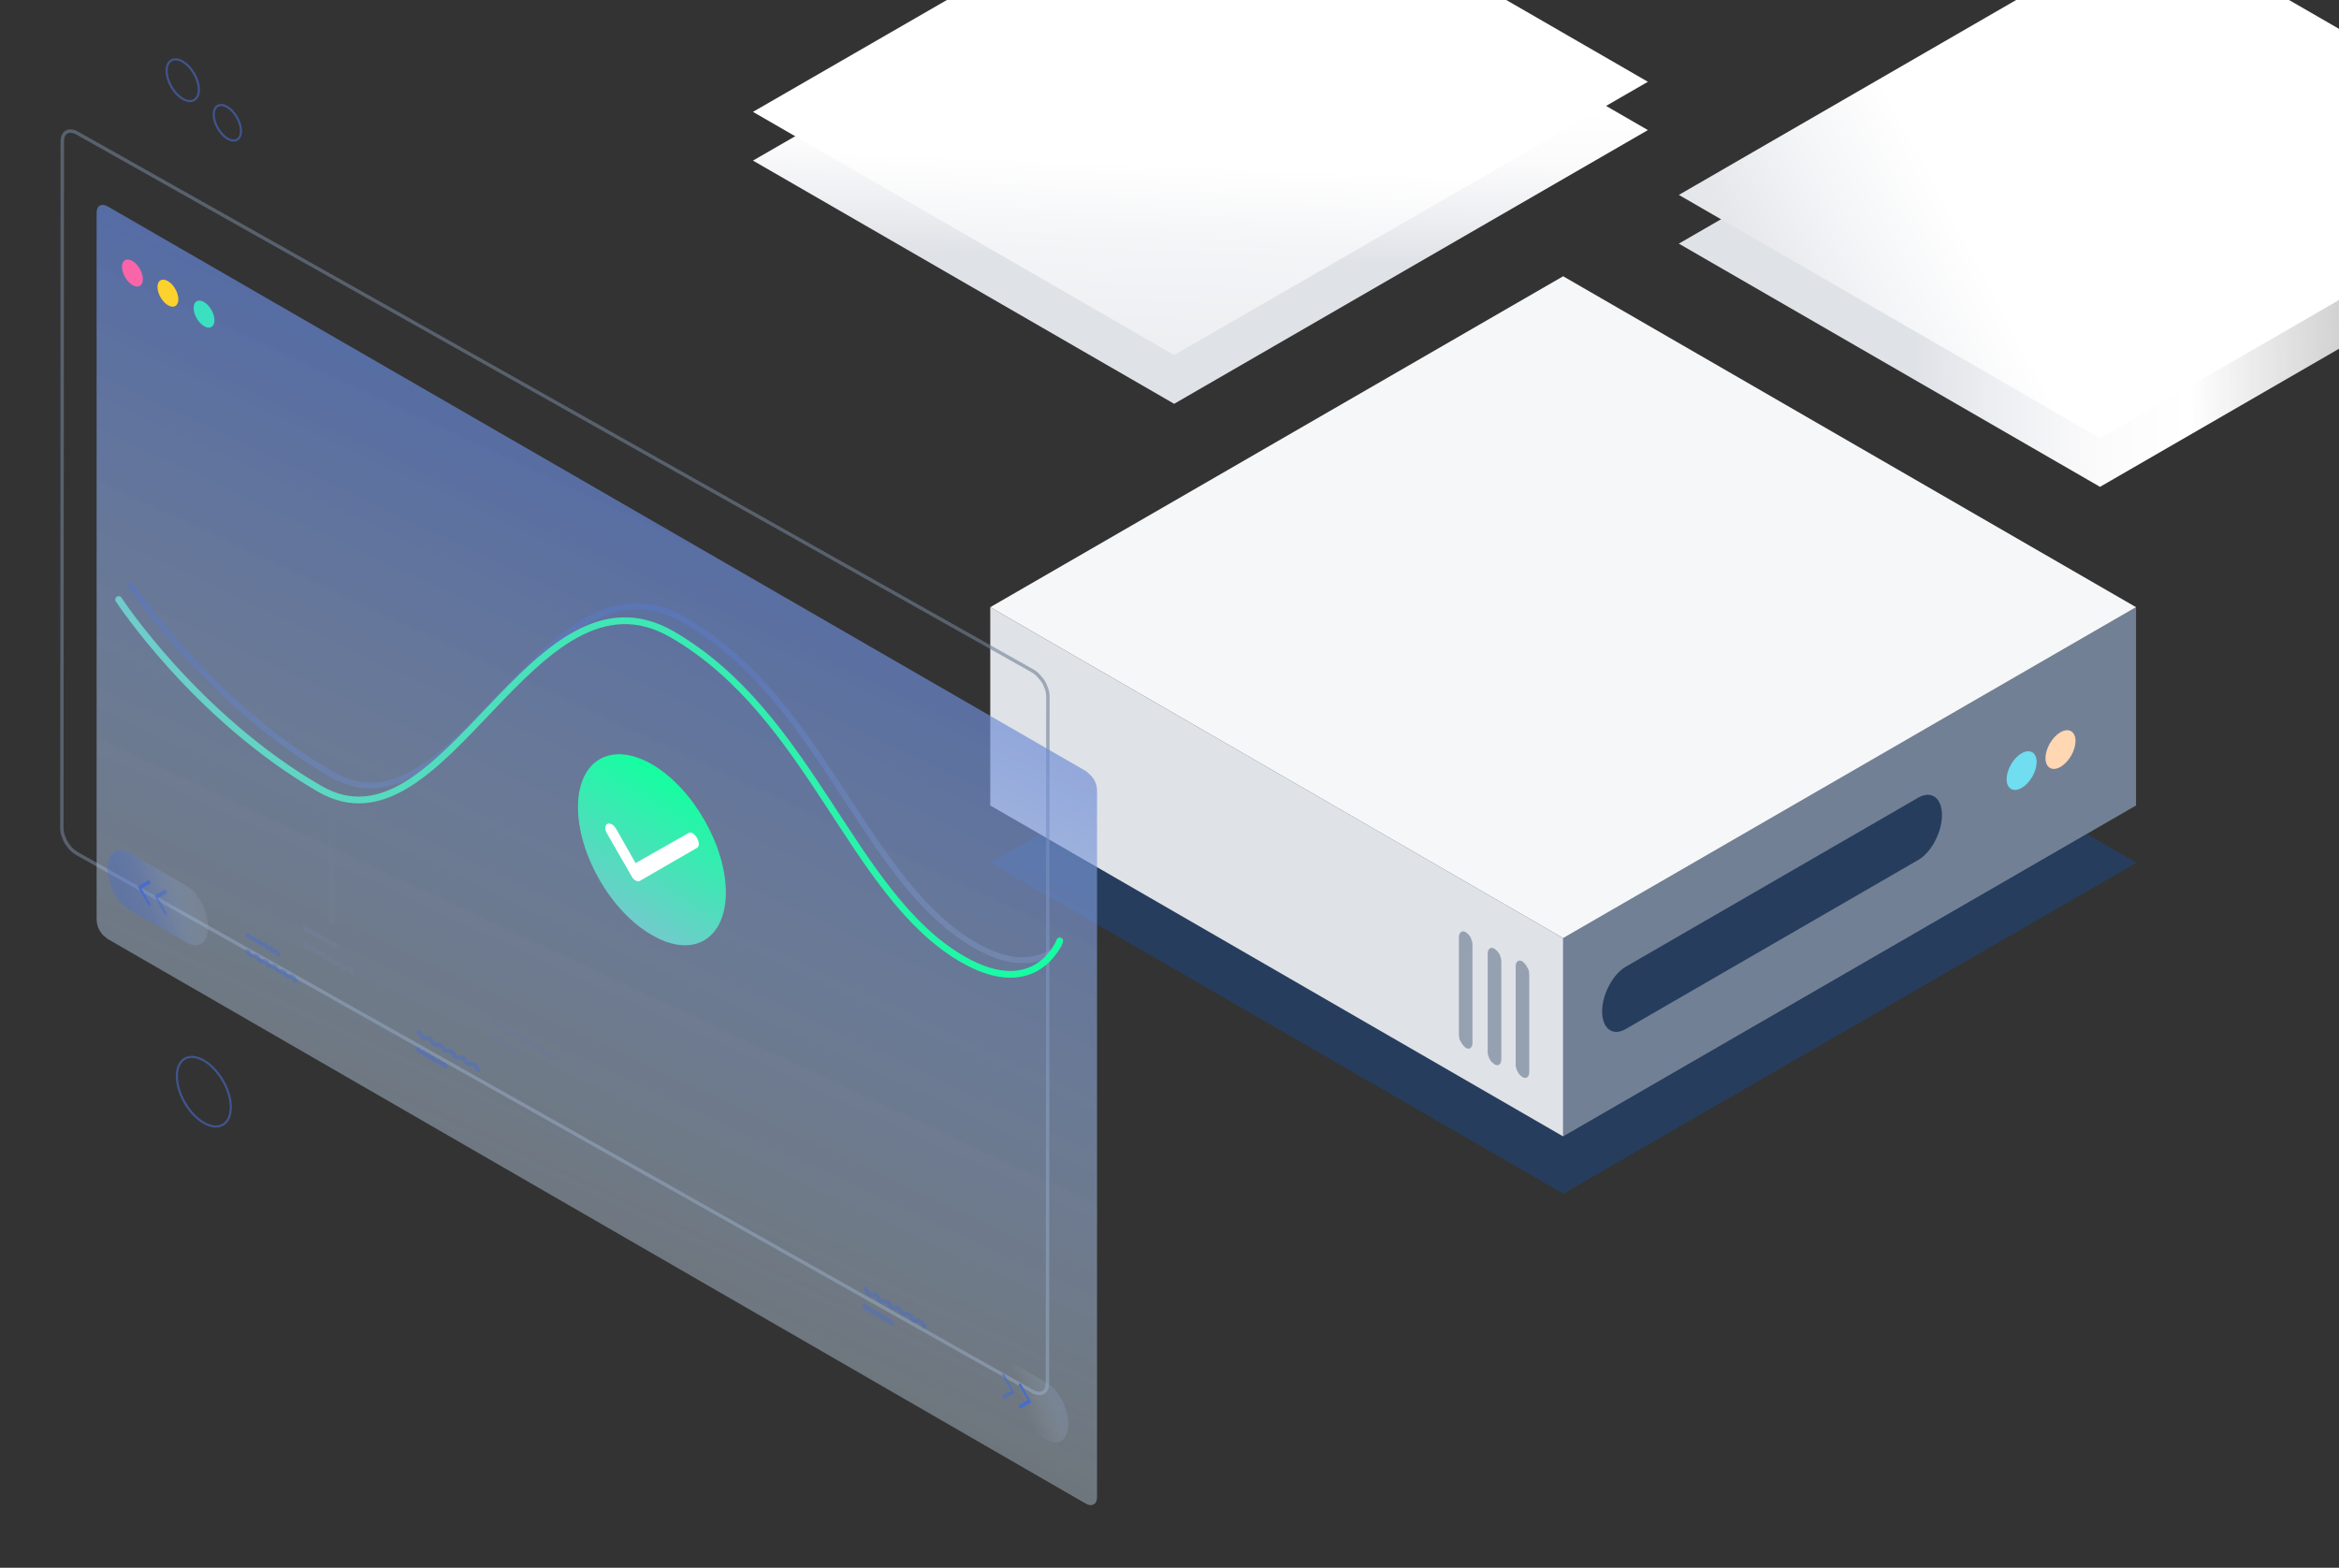<svg xmlns="http://www.w3.org/2000/svg" data-name="Ebene 1" width="552" height="370" viewBox="0 0 552 370"><rect x="0" y="0" width="552" height="370" fill="#333333" stroke="none"/><defs><linearGradient id="Gradient-0" x1="550.8" y1="-62.1" x2="392.5" y2="33.6" gradientUnits="userSpaceOnUse"><stop offset="0" stop-color="#fff"></stop><stop offset=".2" stop-color="#fbfbfc"></stop><stop offset=".5" stop-color="#eff0f3"></stop><stop offset=".7" stop-color="#dfe2e7"></stop></linearGradient><linearGradient id="Gradient-1" x1="592.2" y1="-80.4" x2="294.9" y2="63" gradientUnits="userSpaceOnUse"><stop offset=".6" stop-color="#fff"></stop><stop offset=".7" stop-color="#f4f5f7"></stop><stop offset=".8" stop-color="#e5e7eb"></stop><stop offset="1" stop-color="#dfe2e7"></stop></linearGradient><linearGradient id="Gradient-2" x1="244.8" y1="-15" x2="241.7" y2="108.3" gradientUnits="userSpaceOnUse"><stop offset=".4" stop-color="#fff"></stop><stop offset=".5" stop-color="#fbfbfc"></stop><stop offset=".6" stop-color="#eff0f3"></stop><stop offset=".7" stop-color="#dfe2e7"></stop></linearGradient><linearGradient id="Gradient-3" x1="245.7" y1="-24.9" x2="238.2" y2="160.4" gradientUnits="userSpaceOnUse"><stop offset=".4" stop-color="#fff"></stop><stop offset=".5" stop-color="#f4f5f7"></stop><stop offset=".8" stop-color="#e5e7eb"></stop><stop offset="1" stop-color="#dfe2e7"></stop></linearGradient><linearGradient id="Gradient-4" x1="660.6" y1="68.3" x2="445.2" y2="73.9" gradientUnits="userSpaceOnUse"><stop offset="0" stop-color="#f6f7f8" stop-opacity=".5"></stop><stop offset=".4" stop-color="#fff"></stop><stop offset=".5" stop-color="#fbfbfc"></stop><stop offset=".6" stop-color="#eff0f3"></stop><stop offset=".7" stop-color="#dfe2e7"></stop></linearGradient><linearGradient id="Gradient-5" x1="653" y1="10" x2="440.8" y2="123.3" gradientUnits="userSpaceOnUse"><stop offset=".6" stop-color="#fff"></stop><stop offset=".7" stop-color="#f4f5f7"></stop><stop offset=".8" stop-color="#e5e7eb"></stop><stop offset="1" stop-color="#dfe2e7"></stop></linearGradient><linearGradient id="Gradient-6" x1="-40.7" y1="571.8" x2="-40.7" y2="655" gradientUnits="userSpaceOnUse" gradientTransform="matrix(.9 .5 0 1.2 113.6 -487.1)"><stop offset="0" stop-color="#e7f9fc" stop-opacity="0"></stop><stop offset=".1" stop-color="#d8ecf7" stop-opacity=".05"></stop><stop offset=".4" stop-color="#9bb5e3" stop-opacity=".24"></stop><stop offset=".6" stop-color="#6f8ed5" stop-opacity=".38"></stop><stop offset=".8" stop-color="#5476cc" stop-opacity=".47"></stop><stop offset="1" stop-color="#4a6dc9" stop-opacity=".5"></stop></linearGradient><linearGradient id="Gradient-7" x1="85.9" y1="315.9" x2="213.5" y2="42.7" gradientUnits="userSpaceOnUse" gradientTransform="matrix(1 0 0 1 1.4 -7.8)"><stop offset="0" stop-color="#e7f9fc" stop-opacity=".3"></stop><stop offset=".3" stop-color="#a9c2e8" stop-opacity=".5"></stop><stop offset=".6" stop-color="#7593d7" stop-opacity=".66"></stop><stop offset=".8" stop-color="#5577cd" stop-opacity=".76"></stop><stop offset="1" stop-color="#4a6dc9" stop-opacity=".8"></stop></linearGradient><linearGradient id="Gradient-8" x1="-26.7" y1="745.6" x2="2.5" y2="745.6" gradientUnits="userSpaceOnUse" gradientTransform="matrix(.9 .5 .5 1.4 -122.1 -749.3)"><stop offset="0" stop-color="#e7f9fc" stop-opacity="0"></stop><stop offset=".1" stop-color="#d8ecf7" stop-opacity=".05"></stop><stop offset=".4" stop-color="#9bb5e3" stop-opacity=".24"></stop><stop offset=".6" stop-color="#6f8ed5" stop-opacity=".38"></stop><stop offset=".8" stop-color="#5476cc" stop-opacity=".47"></stop><stop offset="1" stop-color="#4a6dc9" stop-opacity=".5"></stop></linearGradient><linearGradient id="Gradient-9" x1="64.7" y1="678.8" x2="-14.7" y2="493.6" gradientUnits="userSpaceOnUse" gradientTransform="matrix(.9 .5 0 1.2 121 -509.9)"><stop offset="0" stop-color="#e7f9fc" stop-opacity="0"></stop><stop offset=".1" stop-color="#d8ecf7" stop-opacity=".05"></stop><stop offset=".4" stop-color="#9bb5e3" stop-opacity=".24"></stop><stop offset=".6" stop-color="#6f8ed5" stop-opacity=".38"></stop><stop offset=".8" stop-color="#5476cc" stop-opacity=".47"></stop><stop offset="1" stop-color="#4a6dc9" stop-opacity=".5"></stop></linearGradient><linearGradient id="Gradient-10" x1="-108.1" y1="581.8" x2="150" y2="581.8" gradientUnits="userSpaceOnUse" gradientTransform="matrix(.9 .5 0 1.2 121 -509.9)"><stop offset="0" stop-color="#72cbcc"></stop><stop offset="1" stop-color="#13ffa0"></stop></linearGradient><linearGradient id="Gradient-11" x1="-56.3" y1="580.1" x2="-56.3" y2="663.3" gradientUnits="userSpaceOnUse"><stop offset="0" stop-color="#e7f9fc" stop-opacity="0"></stop><stop offset=".1" stop-color="#d8ecf7" stop-opacity=".05"></stop><stop offset=".4" stop-color="#9bb5e3" stop-opacity=".24"></stop><stop offset=".6" stop-color="#6f8ed5" stop-opacity=".38"></stop><stop offset=".8" stop-color="#5476cc" stop-opacity=".47"></stop><stop offset="1" stop-color="#4a6dc9" stop-opacity=".5"></stop></linearGradient><linearGradient id="Gradient-12" x1="115.7" y1="524.1" x2="115.7" y2="688.2" gradientUnits="userSpaceOnUse"><stop offset="0" stop-color="#e7f9fc" stop-opacity="0"></stop><stop offset=".1" stop-color="#d8ecf7" stop-opacity=".05"></stop><stop offset=".4" stop-color="#9bb5e3" stop-opacity=".24"></stop><stop offset=".6" stop-color="#6f8ed5" stop-opacity=".38"></stop><stop offset=".8" stop-color="#5476cc" stop-opacity=".47"></stop><stop offset="1" stop-color="#4a6dc9" stop-opacity=".5"></stop></linearGradient><linearGradient id="Gradient-13" x1="-7.9" y1="548.2" x2="-7.9" y2="685.2" gradientUnits="userSpaceOnUse"><stop offset="0" stop-color="#e7f9fc" stop-opacity="0"></stop><stop offset=".1" stop-color="#d8ecf7" stop-opacity=".05"></stop><stop offset=".4" stop-color="#9bb5e3" stop-opacity=".24"></stop><stop offset=".6" stop-color="#6f8ed5" stop-opacity=".38"></stop><stop offset=".8" stop-color="#5476cc" stop-opacity=".47"></stop><stop offset="1" stop-color="#4a6dc9" stop-opacity=".5"></stop></linearGradient><linearGradient id="Gradient-14" x1="12.8" y1="536.9" x2="12.8" y2="673.9" gradientUnits="userSpaceOnUse"><stop offset="0" stop-color="#e7f9fc" stop-opacity="0"></stop><stop offset=".1" stop-color="#d8ecf7" stop-opacity=".05"></stop><stop offset=".4" stop-color="#9bb5e3" stop-opacity=".24"></stop><stop offset=".6" stop-color="#6f8ed5" stop-opacity=".38"></stop><stop offset=".8" stop-color="#5476cc" stop-opacity=".47"></stop><stop offset="1" stop-color="#4a6dc9" stop-opacity=".5"></stop></linearGradient><linearGradient id="Gradient-15" x1="136.4" y1="527.4" x2="136.4" y2="660.3" gradientUnits="userSpaceOnUse"><stop offset="0" stop-color="#e7f9fc" stop-opacity="0"></stop><stop offset=".1" stop-color="#d8ecf7" stop-opacity=".05"></stop><stop offset=".4" stop-color="#9bb5e3" stop-opacity=".24"></stop><stop offset=".6" stop-color="#6f8ed5" stop-opacity=".38"></stop><stop offset=".8" stop-color="#5476cc" stop-opacity=".47"></stop><stop offset="1" stop-color="#4a6dc9" stop-opacity=".5"></stop></linearGradient><linearGradient id="Gradient-16" x1="-260.9" y1="745.4" x2="-231.7" y2="745.4" gradientUnits="userSpaceOnUse" gradientTransform="matrix(.9 .5 .5 1.4 -122.1 -749.3)"><stop offset="0" stop-color="#4a6dc9" stop-opacity=".5"></stop><stop offset=".2" stop-color="#5476cc" stop-opacity=".47"></stop><stop offset=".4" stop-color="#6f8ed5" stop-opacity=".38"></stop><stop offset=".6" stop-color="#9bb5e3" stop-opacity=".24"></stop><stop offset=".9" stop-color="#d8ecf7" stop-opacity=".05"></stop><stop offset="1" stop-color="#e7f9fc" stop-opacity="0"></stop></linearGradient><linearGradient id="Gradient-17" x1="145.1" y1="207.4" x2="162.6" y2="177.1" gradientUnits="userSpaceOnUse"><stop offset="0" stop-color="#72cbcc"></stop><stop offset="1" stop-color="#13ffa0"></stop></linearGradient><linearGradient id="Gradient-18" x1="0" y1="25.6" x2="7.9" y2="25.6" gradientUnits="userSpaceOnUse"><stop offset="0" stop-color="#fff" stop-opacity=".4"></stop><stop offset=".9" stop-color="#fff" stop-opacity=".66"></stop></linearGradient><linearGradient id="Gradient-19" x1="77.9" y1="70.6" x2="107.9" y2="70.6" gradientUnits="userSpaceOnUse"><stop offset="0" stop-color="#fff" stop-opacity=".1"></stop><stop offset="1" stop-color="#fff" stop-opacity=".4"></stop></linearGradient></defs><style>@keyframes a0_t { 0% { transform: translate(287.9px,141.6px) scale(.9,.9); } 25% { transform: translate(287.9px,141.6px) scale(.9,.9); animation-timing-function: cubic-bezier(.4,0,1,1); } 35% { transform: translate(434.2px,141.6px) scale(.9,.9); } 67.5% { transform: translate(272.2px,141.6px) scale(.9,.9); animation-timing-function: cubic-bezier(0,0,1,1); } 77.5% { transform: translate(435.2px,141.6px) scale(.9,.9); } 100% { transform: translate(435.2px,141.6px) scale(.9,.9); } }@keyframes a0_o { 0% { opacity: 0; } 22.5% { opacity: 0; } 30% { opacity: .8; } 33.75% { opacity: .5; } 35% { opacity: 0; } 67.5% { opacity: 0; } 71.25% { opacity: .8; animation-timing-function: cubic-bezier(.4,0,1,1); } 76.25% { opacity: .5; } 100% { opacity: .5; } }</style><title>neuste-Cloud_Tech_1</title><path d="M449.5-58.1l99.4 57.4l-111.8 64.6l-99.4-57.4l111.8-64.6Z" fill="url(#Gradient-0)" transform="translate(356,44)"></path><path d="M449.5-69.6l99.4 57.4l-111.8 64.6l-99.4-57.4l111.8-64.6Z" fill="url(#Gradient-1)" transform="translate(356,44)"></path><path d="M368.9 281.7l135.2-78.1l-135.2-78.1l-135.2 78.1l135.2 78.1Z" fill="#263d5d"></path><path d="M368.9 268.2l135.2-78.1v-46.8l-135.2 78.1v46.8Z" fill="#718095"></path><path d="M368.9 268.2l-135.2-78.1v-46.8l135.2 78.1v46.8Z" fill="#dfe2e7"></path><path d="M383.6 242.9l69.2-40c3-1.8 5.5-6.5 5.5-10.5c0-4-2.4-5.9-5.5-4.2l-69.2 40c-3 1.8-5.5 6.5-5.5 10.5c0 4.1 2.5 5.9 5.5 4.2Z" fill="#263d5d"></path><path d="M359.3 254.2c.9 .5 1.6 0 1.6-1.2v-23c0-0.3-0.1-0.6-0.1-0.9c-0.1-0.3-0.2-0.6-0.4-0.8c-0.1-0.3-0.3-0.6-0.5-0.8c-0.2-0.2-0.4-0.4-0.6-0.6c-0.9-0.5-1.6 0-1.6 1.2v23c0 .3 0 .6 .1 .9c.1 .3 .2 .6 .3 .8c.2 .3 .3 .6 .5 .8c.2 .2 .4 .4 .7 .6Z" fill="#95a0b0"></path><path d="M352.7 251.2c.9 .5 1.6 0 1.6-1.2v-23c0-0.3 0-0.6-0.1-0.9c-0.1-0.3-0.2-0.6-0.3-0.9c-0.2-0.2-0.3-0.5-0.5-0.7c-0.2-0.2-0.5-0.4-0.7-0.6c-0.9-0.5-1.6 0-1.6 1.2v23.1c0 .3 0 .6 .1 .8c.1 .3 .2 .6 .3 .9c.2 .2 .3 .5 .5 .7c.2 .2 .5 .4 .7 .6Z" fill="#95a0b0"></path><path d="M345.9 247.3c.9 .5 1.6 0 1.6-1.2v-23c0-0.3 0-0.6-0.1-0.9c-0.1-0.3-0.2-0.6-0.3-0.9c-0.1-0.2-0.3-0.5-0.5-0.7c-0.2-0.2-0.4-0.4-0.7-0.6c-0.8-0.5-1.6 0-1.6 1.2v23c0 .3 .1 .6 .1 .9c.1 .3 .2 .6 .4 .8c.1 .3 .3 .5 .5 .8c.2 .2 .4 .4 .6 .6Z" fill="#95a0b0"></path><ellipse rx="5" ry="2.9" fill="#ffd7b3" transform="translate(97.2,513.8) rotate(-60) translate(486.3,168.5)"></ellipse><ellipse rx="5" ry="2.9" fill="#70ddf0" transform="translate(88.3,508.3) rotate(-60) translate(477.1,173.5)"></ellipse><path d="M249.5-16.4l99.4 57.4l-111.8 64.6l-99.4-57.4l111.8-64.5Z" fill="url(#Gradient-2)" transform="translate(40,-10.3)"></path><path d="M249.5-27.8l99.4 57.4l-111.8 64.5l-99.4-57.4l111.8-64.5Z" fill="url(#Gradient-3)" transform="translate(40,-10.3)"></path><path d="M566.7 9.9l99.4 57.4l-111.8 64.6l-99.4-57.4l111.8-64.6Z" fill="url(#Gradient-4)" transform="translate(-58.7,-17)"></path><path d="M566.7-1.6l99.4 57.4l-111.8 64.6l-99.4-57.4l111.8-64.6Z" fill="url(#Gradient-5)" transform="translate(-58.7,-17)"></path><g opacity=".6" transform="translate(0,8.3)"><path d="M247.2 318.1c0 2.2-1.5 3.1-3.5 2l-225.6-127c-0.5-0.3-1-0.7-1.4-1.1c-0.4-0.5-0.8-1-1.1-1.5c-0.3-0.5-0.5-1.1-0.7-1.6c-0.2-0.6-0.3-1.2-0.3-1.8l.1-162c0-2.2 1.5-3.1 3.5-2l225.6 127c.5 .3 1 .7 1.4 1.2c.4 .4 .8 .9 1.1 1.4c.3 .5 .5 1.1 .7 1.6c.2 .6 .3 1.2 .3 1.8Z" fill="none" stroke="#718095" stroke-miterlimit="10" stroke-width=".8px"></path></g><g opacity=".2" transform="translate(0,8.3)"><path d="M78.3 209.7c-0.1 0-0.2 0-0.3-0.1c-0.1 0-0.1 0-0.2-0.1c-0.1-0.1-0.1-0.2-0.2-0.2c0-0.1 0-0.2 0-0.3v-39.7c0-0.1 .1-0.3 .2-0.4c.1-0.1 .3-0.2 .5-0.2c.2 0 .3 .1 .5 .2c.1 .1 .2 .3 .2 .4v39.7c0 .1 0 .2 0 .3c-0.1 0-0.1 .1-0.2 .2c-0.1 .1-0.1 .1-0.2 .1c-0.1 .1-0.2 .1-0.3 .1Z" fill="url(#Gradient-6)"></path><g opacity=".6"><g opacity=".8"><path d="M79.2 215.1c-0.4-0.2-0.2-0.5-0.5-0.7c-0.4-0.2-0.5 .1-0.9-0.1c-0.3-0.2-0.2-0.4-0.5-0.6c-0.3-0.2-0.5 0-0.8-0.2c-0.4-0.2-0.2-0.4-0.6-0.6c-0.3-0.2-0.5 0-0.8-0.2c-0.3-0.2-0.2-0.4-0.5-0.6c-0.4-0.2-0.5 0-0.9-0.2c-0.3-0.2-0.2-0.4-0.5-0.6c-0.3-0.2-0.5 .1-0.8-0.1c-0.4-0.2-0.2-0.5-0.6-0.7" fill="none" stroke="#4a6dc9" stroke-linecap="round" stroke-miterlimit="10"></path></g><g opacity=".8"><path d="M83.3 221.4c-0.5-0.3-0.3-0.7-0.8-1c-0.6-0.2-0.8 .1-1.3-0.2c-0.6-0.3-0.3-0.7-0.8-1c-0.6-0.2-0.8 .1-1.3-0.2c-0.6-0.3-0.3-0.7-0.9-1c-0.5-0.3-0.7 .1-1.2-0.2c-0.6-0.3-0.4-0.7-0.9-1c-0.5-0.3-0.7 .1-1.3-0.2c-0.5-0.3-0.3-0.7-0.8-1c-0.5-0.3-0.8 .1-1.3-0.2c-0.5-0.3-0.3-0.7-0.8-1" fill="none" stroke="#4a6dc9" stroke-linecap="round" stroke-miterlimit="10"></path></g></g></g><path d="M258.9 345.1c0 1.6-1.2 2.3-2.6 1.5l-230.9-133.3c-0.4-0.3-0.7-0.6-1.1-0.9c-0.3-0.3-0.5-0.7-0.8-1.1c-0.2-0.4-0.4-0.8-0.5-1.2c-0.1-0.4-0.2-0.9-0.2-1.3v-166.9c0-1.7 1.2-2.3 2.6-1.5l230.9 133.3c.4 .3 .7 .6 1 .9c.4 .3 .6 .7 .9 1.1c.2 .4 .4 .8 .5 1.2c.1 .4 .2 .9 .2 1.3Z" fill="url(#Gradient-7)" transform="translate(0,8.3)"></path><path d="M247.1 331.6l-13.7-7.9c-2.8-1.6-5-6-5-9.7c0-3.7 2.2-5.4 5-3.8l13.7 7.9c2.7 1.6 5 5.9 5 9.7c0 3.7-2.3 5.4-5 3.8Z" fill="url(#Gradient-8)" opacity=".8" transform="translate(0,8.3)"></path><path d="M243.2 330.6l-2.2-3.9c-0.1-0.2-0.3-0.3-0.5-0.2c-0.1 0-0.1 .3 0 .5l2 3.4l-2 1.2c-0.1 .1-0.1 .3 0 .5c0 .1 0 .1 .1 .1c0 0 0 .1 0 .1c0 0 .1 0 .1 0c0 .1 0 .1 .1 .1c0 0 0 0 0 0c0 0 .1 0 .1 0c0 0 0 0 0 0c.1 0 .1 0 .1 0l2.2-1.3c.2 0 .2-0.3 0-0.5Z" fill="#4a6dc9"></path><path d="M239.3 328.3l-2.2-3.8c-0.1-0.2-0.3-0.4-0.5-0.3c-0.1 .1-0.1 .3 0 .6l2 3.4l-2 1.1c-0.1 .1-0.1 .4 0 .6c.1 0 .1 0 .1 .1c0 0 0 0 0 0c.1 .1 .1 .1 .1 .1c0 0 .1 0 .1 0c0 .1 0 .1 0 .1c.1 0 .1 0 .1 0c0 0 0 0 .1 0c0 0 0 0 0-0.1l2.2-1.2c.2-0.1 .2-0.3 0-0.6Z" fill="#4a6dc9" opacity=".6"></path><path d="M241.3 219c-3.5 0-7.3-1.2-11.6-3.7c-12.5-7.2-21.2-20.5-30.4-34.6c-10.3-15.8-21-32.2-38.2-42.1c-16.4-9.5-30 4.7-43.1 18.5c-12.4 13-25.2 26.5-40 18c-29.2-16.9-47.5-44.7-47.7-44.9c-0.1-0.2-0.1-0.4-0.1-0.6c.1-0.1 .2-0.3 .3-0.4c.2-0.1 .3-0.1 .5-0.1c.2 .1 .4 .1 .5 .3c.1 .2 18.3 27.7 47.2 44.5c13.8 8 25.7-4.6 38.3-17.8c13.5-14.1 27.4-28.8 44.8-18.7c17.4 10 28.3 26.6 38.7 42.6c9.1 13.9 17.7 27.1 29.9 34.2c5.8 3.3 10.8 4.2 14.9 2.8c5.1-1.8 4.1-3.6 4.1-3.7c.1-0.1 .1-0.1 .2-0.2c.1-0.1 .1-0.1 .2-0.2c.1 0 .2 0 .3 0c.1 0 .2 0 .3 0c0 .1 .1 .1 .2 .2c.1 0 .1 .1 .2 .2c0 .1 0 .2 0 .3c0 .1 0 .2 0 .2c-0.1 .3 .7 2.5-5 4.5c-0.4 .1-0.8 .2-1.1 .3c-0.4 .1-0.8 .2-1.1 .3c-0.4 0-0.8 0-1.2 .1c-0.3 0-0.7 0-1.1 0Z" fill="url(#Gradient-9)" transform="translate(0,8.3)"></path><path d="M28 133.2c0 0 18.1 27.7 47.5 44.7c29.5 17 50.2-55.5 83.1-36.5c32.9 19 42.4 61.6 68.6 76.7c17.4 10 22.9-4.3 22.9-4.3" fill="none" stroke="url(#Gradient-10)" stroke-linecap="round" stroke-miterlimit="10" stroke-width="1.6px" transform="translate(0,8.3)"></path><path d="M64.8 211.5c-0.1 0-0.1 0-0.2-0.1c-0.1 0-0.2-0.1-0.3-0.1c0-0.1-0.1-0.2-0.1-0.3c-0.1 0-0.1-0.1-0.1-0.2v-39.7c0-0.1 .1-0.3 .2-0.5c.2-0.1 .4-0.2 .5-0.2c.2 0 .4 .1 .5 .2c.2 .2 .2 .4 .2 .5v39.7c0 .1 0 .2 0 .2c0 .1-0.1 .2-0.2 .3c0 0-0.1 .1-0.2 .1c-0.1 .1-0.2 .1-0.3 .1Z" fill="url(#Gradient-11)" transform="translate(0,8.3)"></path><path d="M213.7 288.1c-0.1 0-0.2 0-0.2 0c-0.1-0.1-0.2-0.1-0.3-0.2c0-0.1-0.1-0.1-0.1-0.2c-0.1-0.1-0.1-0.2-0.1-0.3v-79.8c0-0.2 .1-0.4 .2-0.5c.1-0.2 .3-0.3 .5-0.3c.2 0 .4 .1 .6 .3c.1 .1 .2 .3 .1 .5v79.8c0 .1 0 .2 0 .3c0 .1-0.1 .1-0.2 .2c0 .1-0.1 .1-0.2 .2c-0.1 0-0.2 0-0.3 0Z" fill="url(#Gradient-12)" transform="translate(0,8.3)"></path><g opacity=".6" transform="translate(0,8.3)"><g opacity=".8"><path d="M65.7 216.9c-0.3-0.2-0.2-0.5-0.5-0.7c-0.3-0.2-0.5 .1-0.8-0.1c-0.4-0.2-0.2-0.5-0.6-0.7c-0.3-0.2-0.5 .1-0.8-0.1c-0.3-0.2-0.2-0.4-0.5-0.6c-0.4-0.2-0.5 0-0.9-0.2c-0.3-0.2-0.1-0.4-0.5-0.6c-0.3-0.2-0.5 0-0.8-0.2c-0.4-0.2-0.2-0.4-0.6-0.6c-0.3-0.2-0.5 0-0.8-0.2c-0.3-0.2-0.2-0.4-0.5-0.6" fill="none" stroke="#4a6dc9" stroke-linecap="round" stroke-miterlimit="10"></path></g><g opacity=".8"><path d="M69.8 223.2c-0.5-0.3-0.3-0.7-0.8-1c-0.5-0.3-0.8 .1-1.3-0.2c-0.5-0.3-0.3-0.7-0.8-1c-0.5-0.3-0.8 .1-1.3-0.2c-0.5-0.3-0.3-0.7-0.8-1c-0.6-0.3-0.8 .1-1.3-0.2c-0.5-0.3-0.3-0.7-0.8-1c-0.6-0.3-0.8 .1-1.3-0.2c-0.6-0.3-0.3-0.7-0.9-1c-0.5-0.3-0.7 .1-1.3-0.2c-0.5-0.3-0.3-0.7-0.8-1" fill="none" stroke="#4a6dc9" stroke-linecap="round" stroke-miterlimit="10"></path></g></g><path d="M106.7 235.6c-0.1 0-0.2 0-0.3-0.1c-0.1 0-0.1-0.1-0.2-0.1c-0.1-0.1-0.1-0.2-0.1-0.3c-0.1-0.1-0.1-0.2-0.1-0.2v-66.4c0-0.2 0-0.4 .2-0.5c.1-0.2 .3-0.3 .5-0.3c.2 0 .4 .1 .6 .3c.1 .1 .2 .3 .1 .5v66.4c0 0 0 .1 0 .2c-0.1 .1-0.1 .2-0.2 .3c0 0-0.1 .1-0.2 .1c-0.1 .1-0.2 .1-0.3 .1Z" fill="url(#Gradient-13)" transform="translate(0,8.3)"></path><g opacity=".6" transform="translate(0,8.3)"><g opacity=".8"><path d="M112.9 244.2c-0.7-0.4-0.4-0.9-1-1.3c-0.7-0.3-1 .2-1.6-0.2c-0.7-0.4-0.4-0.9-1-1.3c-0.7-0.4-1 .1-1.7-0.2c-0.6-0.4-0.3-0.9-1-1.3c-0.6-0.4-1 .1-1.6-0.3c-0.6-0.3-0.3-0.8-1-1.2c-0.6-0.4-0.9 .1-1.6-0.3c-0.6-0.4-0.3-0.9-1-1.2c-0.6-0.4-1 .1-1.6-0.3c-0.6-0.4-0.3-0.9-1-1.3" fill="none" stroke="#4a6dc9" stroke-linecap="round" stroke-miterlimit="10"></path></g><g opacity=".8"><path d="M105.1 243.4c-0.3-0.2-0.1-0.4-0.4-0.6c-0.3-0.1-0.5 .1-0.8-0.1c-0.3-0.2-0.1-0.4-0.4-0.6c-0.3-0.1-0.5 .1-0.8-0.1c-0.3-0.2-0.2-0.4-0.5-0.6c-0.3-0.1-0.4 .1-0.7-0.1c-0.3-0.2-0.2-0.4-0.5-0.6c-0.3-0.1-0.4 .1-0.7-0.1c-0.3-0.2-0.2-0.4-0.5-0.6c-0.3-0.1-0.4 .1-0.7-0.1c-0.3-0.2-0.2-0.4-0.5-0.6" fill="none" stroke="#4a6dc9" stroke-linecap="round" stroke-miterlimit="10"></path></g></g><g opacity=".2" transform="translate(0,8.3)"><path d="M124.6 232.9c0 0-0.1 0-0.2-0.1c-0.1 0-0.2-0.1-0.3-0.1c0-0.1-0.1-0.2-0.1-0.3c0-0.1-0.1-0.1-0.1-0.2v-66.4c.1-0.2 .1-0.3 .3-0.4c.1-0.2 .3-0.2 .5-0.2c.1 0 .3 0 .4 .2c.2 .1 .2 .2 .3 .4v66.4c0 .1 0 .1-0.1 .2c0 .1-0.1 .2-0.1 .3c-0.1 0-0.2 .1-0.3 .1c-0.1 .1-0.2 .1-0.3 .1Z" fill="url(#Gradient-14)"></path><g opacity=".6"><g opacity=".8"><path d="M130.8 241.5c-0.7-0.4-0.4-0.9-1-1.3c-0.6-0.3-1 .2-1.6-0.2c-0.6-0.4-0.4-0.9-1-1.3c-0.6-0.4-1 .1-1.6-0.2c-0.6-0.4-0.4-0.9-1-1.3c-0.6-0.4-1 .1-1.6-0.3c-0.6-0.3-0.4-0.8-1-1.2c-0.7-0.4-1 .1-1.6-0.3c-0.7-0.4-0.4-0.9-1-1.2c-0.7-0.4-1 .1-1.6-0.3c-0.6-0.4-0.4-0.9-1-1.3" fill="none" stroke="#4a6dc9" stroke-linecap="round" stroke-miterlimit="10"></path></g><g opacity=".8"><path d="M123.1 240.7c-0.3-0.1-0.2-0.4-0.5-0.5c-0.3-0.2-0.4 0-0.7-0.2c-0.3-0.1-0.2-0.4-0.5-0.5c-0.3-0.2-0.4 0-0.8-0.2c-0.2-0.2-0.1-0.4-0.4-0.6c-0.3-0.1-0.5 .1-0.8-0.1c-0.3-0.2-0.1-0.4-0.4-0.6c-0.3-0.1-0.5 .1-0.8-0.1c-0.3-0.2-0.1-0.4-0.4-0.6c-0.4-0.1-0.5 .1-0.8-0.1c-0.3-0.1-0.2-0.4-0.5-0.6" fill="none" stroke="#4a6dc9" stroke-linecap="round" stroke-miterlimit="10"></path></g></g></g><g opacity=".6" transform="translate(0,8.3)"><g opacity=".8"><path d="M218.2 304.8c-0.6-0.4-0.3-0.9-1-1.3c-0.6-0.4-1 .1-1.6-0.2c-0.6-0.4-0.3-0.9-1-1.3c-0.6-0.4-1 .1-1.6-0.3c-0.6-0.3-0.3-0.8-1-1.2c-0.6-0.4-0.9 .1-1.6-0.3c-0.6-0.4-0.3-0.9-1-1.2c-0.6-0.4-0.9 .1-1.6-0.3c-0.7-0.4-0.4-0.9-1-1.3c-0.6-0.3-0.9 .2-1.6-0.2c-0.7-0.4-0.4-0.9-1-1.3" fill="none" stroke="#4a6dc9" stroke-linecap="round" stroke-miterlimit="10"></path></g><g opacity=".8"><path d="M210.5 304c-0.3-0.2-0.2-0.4-0.5-0.6c-0.3-0.1-0.4 .1-0.7-0.1c-0.3-0.2-0.2-0.4-0.5-0.6c-0.3-0.2-0.4 .1-0.7-0.1c-0.3-0.2-0.2-0.4-0.5-0.6c-0.3-0.2-0.4 .1-0.7-0.1c-0.3-0.2-0.2-0.4-0.5-0.6c-0.3-0.2-0.4 .1-0.7-0.1c-0.4-0.2-0.2-0.4-0.5-0.6c-0.3-0.2-0.5 .1-0.8-0.1c-0.3-0.2-0.1-0.4-0.4-0.6" fill="none" stroke="#4a6dc9" stroke-linecap="round" stroke-miterlimit="10"></path></g></g><g opacity=".2" transform="translate(0,8.3)"><path d="M231.7 280.9c-0.1 0-0.2 0-0.3 0c-0.1 0-0.2-0.1-0.2-0.2c-0.1 0-0.2-0.1-0.2-0.2c0-0.1 0-0.2 0-0.3v-64.3c-0.1-0.2 0-0.4 .1-0.6c.2-0.1 .4-0.2 .6-0.2c.2 0 .4 .1 .5 .2c.1 .2 .2 .4 .2 .6v64.3c0 .1 0 .2-0.1 .3c0 .1-0.1 .2-0.1 .2c-0.1 .1-0.2 .2-0.3 .2c0 0-0.1 0-0.2 0Z" fill="url(#Gradient-15)"></path></g><path d="M44.1 214.2l-13.7-7.9c-2.8-1.6-5-5.9-5-9.6c0-3.7 2.3-5.4 5-3.8l13.7 7.9c2.8 1.6 5 5.9 5 9.6c.1 3.7-2.2 5.4-5 3.8Z" fill="url(#Gradient-16)" opacity=".8" transform="translate(0,8.3)"></path><path d="M32.7 209.6l2.2 3.8c.1 .3 .4 .4 .5 .3c.1-0.1 .1-0.3 0-0.5l-2-3.5l2-1.1c.1-0.1 .1-0.3 0-0.6c0 0 0 0-0.1 0c0-0.1 0-0.1 0-0.1c0 0-0.1 0-0.1-0.1c0 0 0 0-0.1 0c0 0 0 0 0 0c0 0 0-0.1-0.1-0.1c0 0 0 .1 0 .1c-0.1 0-0.1 0-0.1 0l-2.2 1.3c-0.1 0-0.1 .2 0 .5Z" fill="#4a6dc9"></path><path d="M36.6 211.8l2.2 3.9c.1 .2 .3 .3 .5 .3c.1-0.1 .1-0.4 0-0.6l-2-3.4l2-1.2c.1 0 .1-0.3 0-0.5c0 0 0-0.1-0.1-0.1c0 0 0 0 0-0.1c0 0-0.1 0-0.1 0c0 0 0-0.1-0.1-0.1c0 0 0 0 0 0c0 0-0.1 0-0.1 0c0 0 0 0 0 0c-0.1 0-0.1 0-0.1 0l-2.2 1.3c-0.1 0-0.1 .3 0 .5Z" fill="#4a6dc9" opacity=".6"></path><ellipse rx="2" ry="3.5" fill="#f965a8" transform="translate(-23.9,31.5) rotate(-30) translate(31.3,56.1)"></ellipse><ellipse rx="2" ry="3.5" fill="#fed22c" transform="translate(-25.2,36.3) rotate(-30) translate(39.7,60.9)"></ellipse><ellipse rx="2" ry="3.5" fill="#3ae0c0" transform="translate(-26.4,41.2) rotate(-30) translate(48.1,65.8)"></ellipse><ellipse rx="10.9" ry="18.9" fill="#fff" transform="translate(-74,110) rotate(-30) translate(152.7,188.9)"></ellipse><path d="M153.9 172.1c-9.7-5.6-17.5-1-17.5 10.1c0 11.1 7.8 24.7 17.5 30.2c9.6 5.6 17.4 1 17.4-10.1c0-11-7.8-24.6-17.4-30.2Zm10.6 19.7l-13.5 7.8c-0.6 .3-1.5-0.2-2-1.2l-5.7-9.9c-1.4-2.3 .7-3.5 2.1-1.2l4.6 8.1l12.5-7.1c1.3-0.8 3.3 2.7 2 3.5Z" fill="url(#Gradient-17)" fill-rule="evenodd" transform="translate(0,8.3)"></path><ellipse rx="3.1" ry="5.4" fill="none" opacity=".6" stroke="#4a6dcb" stroke-miterlimit="10" stroke-width=".5px" transform="translate(.5,31.3) rotate(-30) translate(43.1,10.6)"></ellipse><ellipse rx="5.2" ry="9" fill="none" opacity=".6" stroke="#4a6dcb" stroke-miterlimit="10" stroke-width=".5px" transform="translate(-118.2,65.8) rotate(-30) translate(48.1,249.3)"></ellipse><ellipse rx="2.6" ry="4.6" fill="none" opacity=".6" stroke="#4a6dcb" stroke-miterlimit="10" stroke-width=".5px" transform="translate(-3.2,37.9) rotate(-30) translate(53.7,20.7)"></ellipse><path d="M7.9 46.7l-7.9 4.5v-46.8l12.6-7.2v46.7Z" fill="url(#Gradient-18)" opacity="0" transform="translate(368.9,216.9)"></path><path d="M107.9 146l-30-4.7v-137.1l30-4.2v142.7Z" fill="url(#Gradient-19)" opacity="0" transform="translate(287.9,141.6) scale(.9,.9)" style="animation: 8s linear infinite both a0_t, 8s linear infinite both a0_o;"></path><path d="M368.5 275.6l.4 6.1l135.3-78.1l-11.7-6.7l-123.4 71.3Z" fill="#263d5d"></path><path d="M368.9 221.4l135.2-78.1l-135.2-78.1l-135.2 78.1l135.2 78.1Z" fill="#f6f7f8"></path></svg>